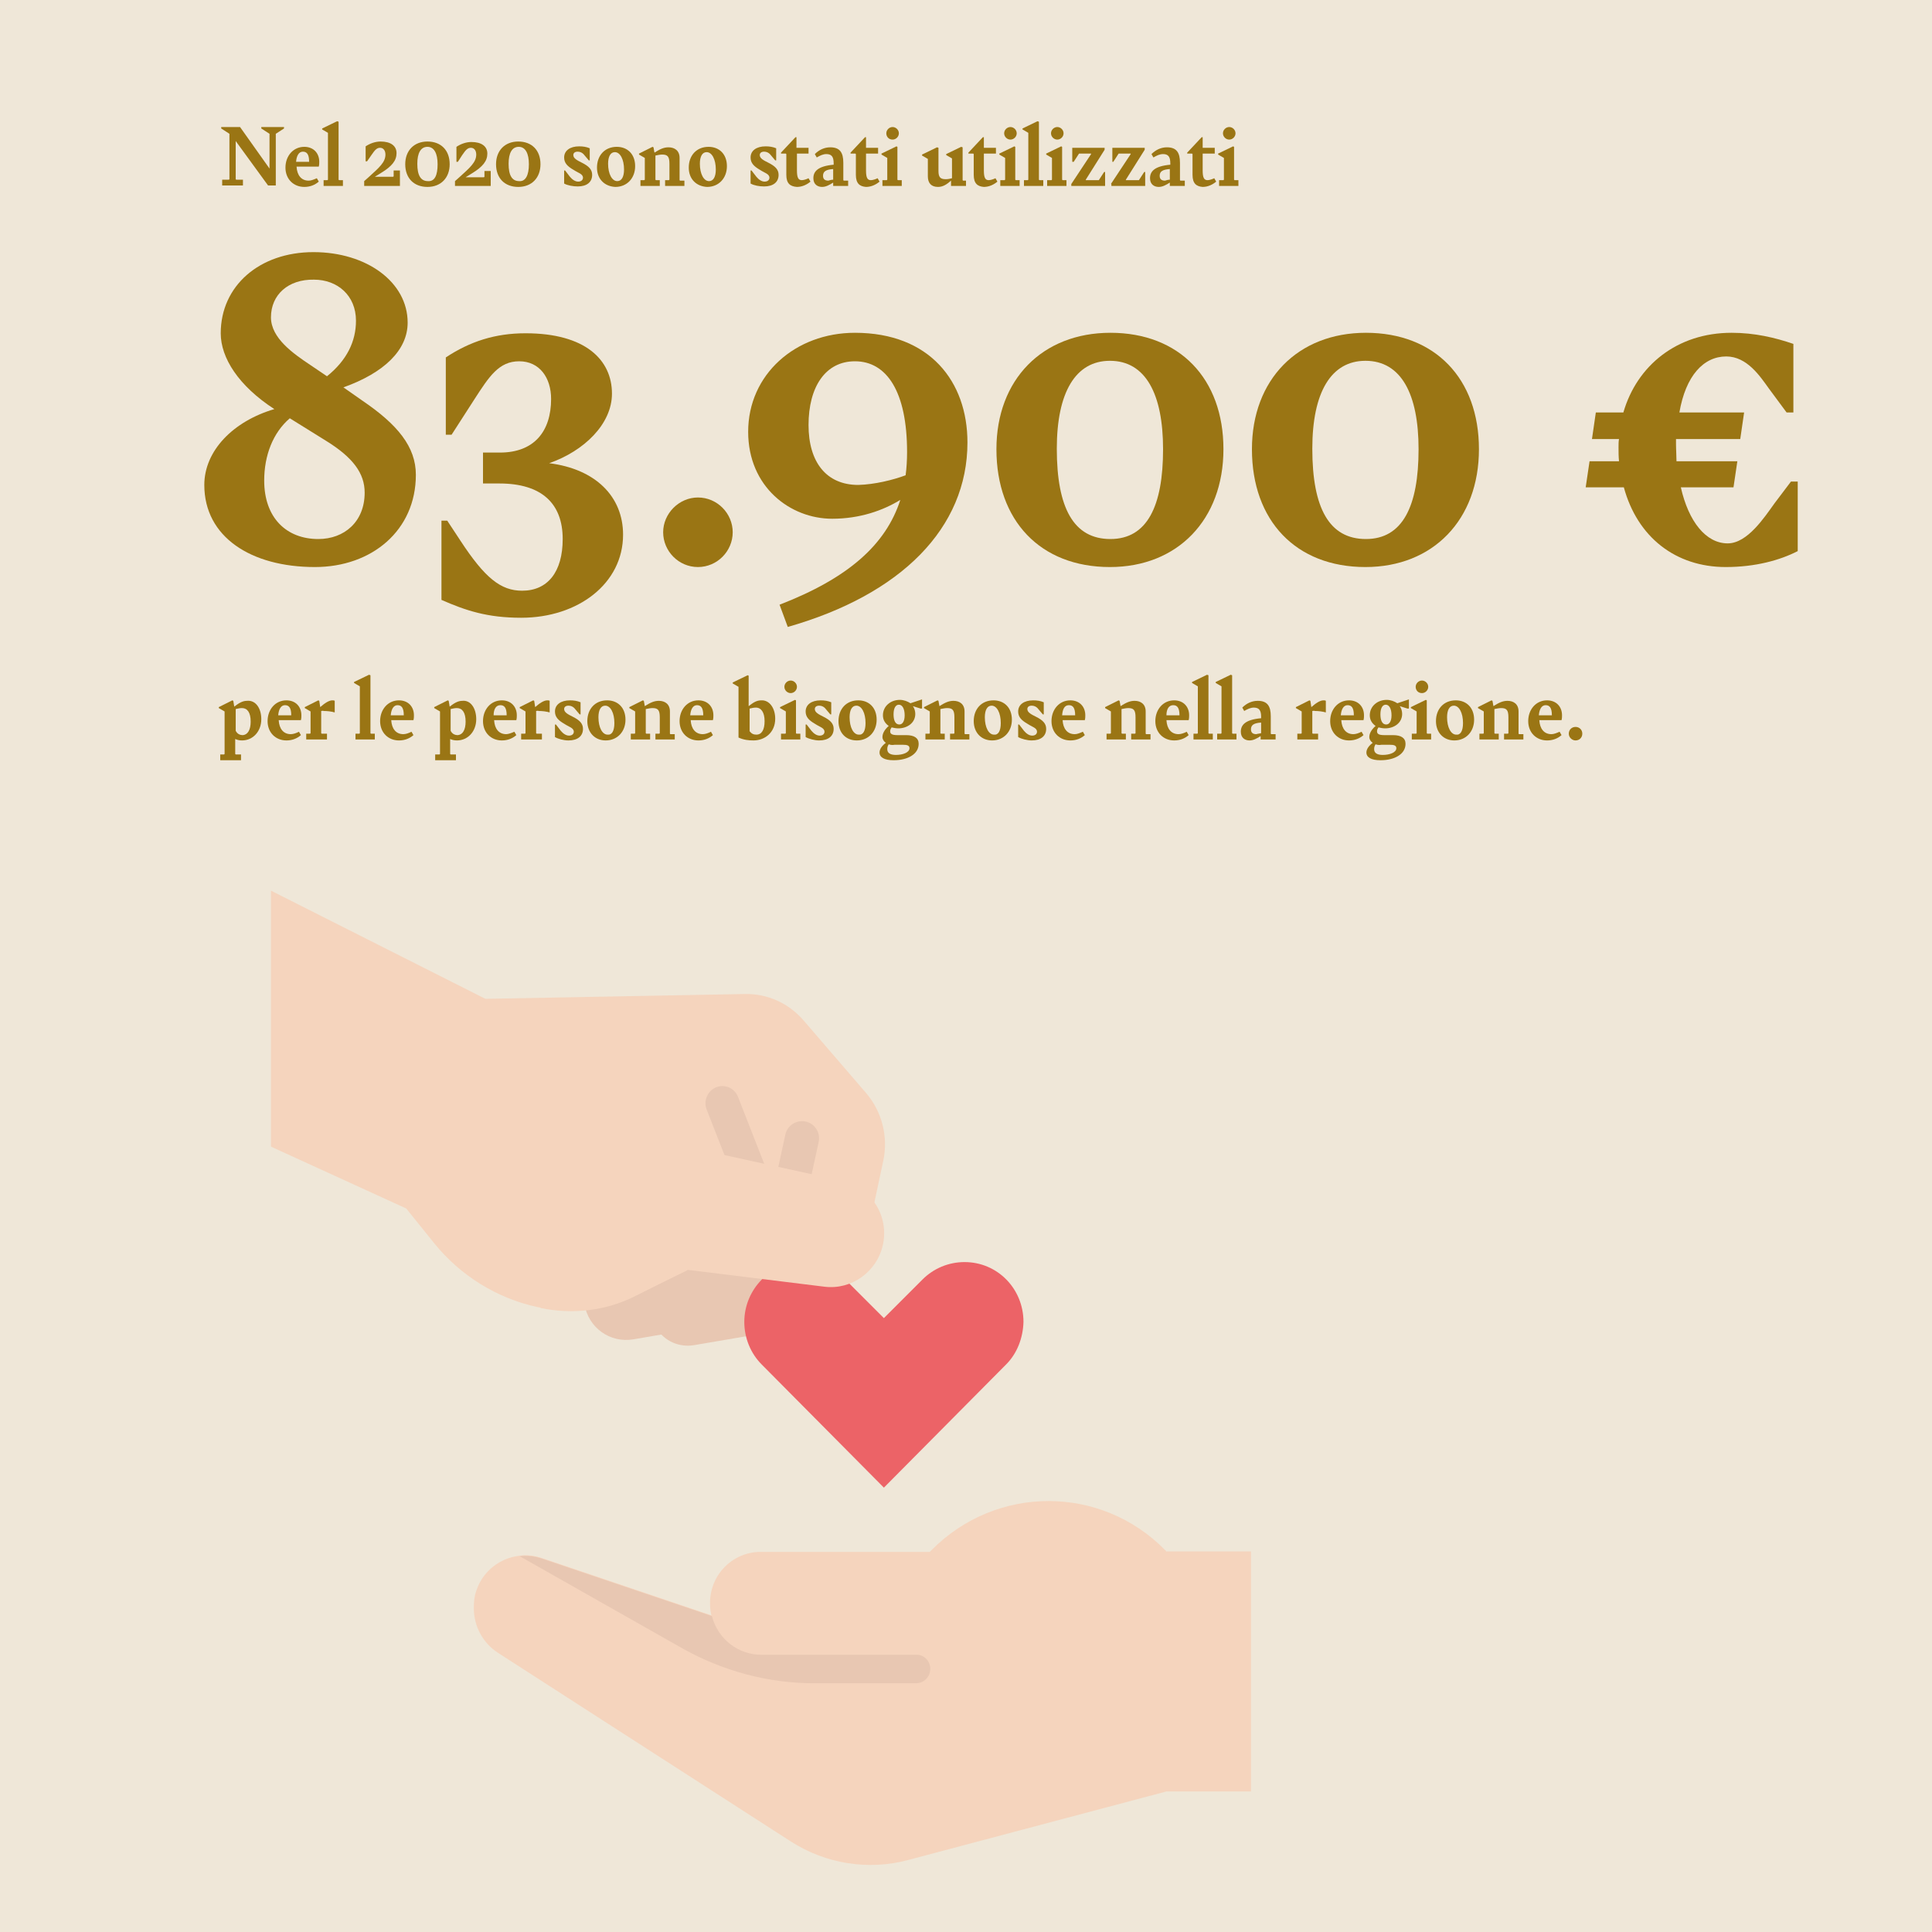 <?xml version="1.0" encoding="utf-8"?>
<!-- Generator: Adobe Illustrator 25.2.3, SVG Export Plug-In . SVG Version: 6.00 Build 0)  -->
<svg version="1.1" id="Ebene_1" xmlns="http://www.w3.org/2000/svg" xmlns:xlink="http://www.w3.org/1999/xlink" x="0px" y="0px"
	 viewBox="0 0 400 400" style="enable-background:new 0 0 400 400;" xml:space="preserve">
<style type="text/css">
	.st0{fill:#EFE7D8;}
	.st1{enable-background:new    ;}
	.st2{fill:#9A7514;}
	.st3{fill:#F5D4BD;}
	.st4{fill:#E8C7B2;}
	.st5{fill:#EC6367;}
</style>
<rect y="0" class="st0" width="400" height="400"/>
<g class="st1">
	<path class="st2" d="M86.1,98.3c0,11.5-9.1,19.1-20.9,19.1c-13.2,0-22.9-6.2-22.9-17c0-7.1,6-13.2,14.5-15.7
		c-7.4-4.8-11.1-10.6-11.1-15.7c0-9.8,8-16.8,19.2-16.8c11,0,19.5,6.2,19.5,14.6c0,5.7-4.9,10.4-13.3,13.4l4,2.8
		C82.3,87.9,86.1,92.5,86.1,98.3z M75.5,102c0-4-2.4-7.3-8.1-10.8L60,86.6c-3.5,3-5.3,7.7-5.3,12.9c0,7.7,4.6,12.1,11.2,12.1
		C71.3,111.6,75.5,108,75.5,102z M56.1,65.7c0,4.3,4.6,7.5,8.2,9.9l3.4,2.3c4.1-3.3,6-7.2,6-11.5c0-5.2-3.8-8.5-8.7-8.5
		C59.7,57.8,56.1,61,56.1,65.7z"/>
</g>
<g class="st1">
	<path class="st2" d="M129,110.7c0,10.1-9.3,17.2-21.1,17.2c-7,0-11.5-1.5-16.5-3.7v-16.4h1.2l2.7,4.1c5.1,7.8,8.4,10.4,12.8,10.4
		c5.3,0,8.4-3.9,8.4-10.7c0-7.4-4.4-11.5-13.1-11.5h-3.4v-6.4h3.5c7.1,0,10.6-4.4,10.6-11.1c0-4.4-2.4-7.8-6.6-7.8
		c-4.2,0-6.2,3.1-9.3,7.9l-4.7,7.3h-1.2v-16c5-3.3,10.2-5,16.5-5c12.4,0,17.9,5.5,17.9,12.5c0,6.3-5.8,11.9-13,14.4
		C123.3,97.1,129,102.8,129,110.7z"/>
</g>
<g class="st1">
	<path class="st2" d="M137.3,110.2c0-3.9,3.3-7.2,7.2-7.2c4,0,7.2,3.3,7.2,7.2s-3.2,7.2-7.2,7.2
		C140.5,117.4,137.3,114.1,137.3,110.2z"/>
</g>
<g class="st1">
	<path class="st2" d="M200.3,91.6c0,17.7-13.7,31.5-37.2,38.2l-1.7-4.6c14.2-5.5,22-12.4,25-21.7c-3.6,2.2-8.4,3.9-14.1,3.9
		c-8.7,0-17.4-6.6-17.4-18c0-11.9,9.8-20.5,22.1-20.5C192.5,68.9,200.3,79,200.3,91.6z M187.5,98.4c0.2-1.5,0.3-3.2,0.3-4.8
		c0-12.5-4.2-18.8-10.8-18.8c-6.1,0-9.6,5.3-9.6,13.2c0,7.7,3.7,12.4,10.3,12.4C181.1,100.3,184.8,99.4,187.5,98.4z"/>
</g>
<g class="st1">
	<path class="st2" d="M206.3,93c0-14.4,9.5-24.1,23.6-24.1c14.3,0,23.4,9.5,23.4,24.1c0,14.6-9.5,24.4-23.5,24.4
		C215.4,117.4,206.3,107.8,206.3,93z M240.8,93c0-11.4-3.6-18.3-11-18.3c-7.1,0-11,6.5-11,18.2c0,12.3,3.5,18.7,11.1,18.7
		C237.5,111.6,240.8,104.8,240.8,93z"/>
</g>
<g class="st1">
	<path class="st2" d="M259.2,93c0-14.4,9.5-24.1,23.6-24.1c14.3,0,23.4,9.5,23.4,24.1c0,14.6-9.5,24.4-23.5,24.4
		C268.3,117.4,259.2,107.8,259.2,93z M293.7,93c0-11.4-3.6-18.3-11-18.3c-7.1,0-11,6.5-11,18.2c0,12.3,3.5,18.7,11.1,18.7
		C290.4,111.6,293.7,104.8,293.7,93z"/>
</g>
<g class="st1">
	<path class="st2" d="M372.2,99.7v14.4c-3.7,1.9-8.8,3.3-14.9,3.3c-10.4,0-18.3-6.2-21.1-16.5h-7.9l0.8-5.4h6.1
		c-0.1-1-0.1-1.9-0.1-2.9c0-0.6,0-1.2,0.1-1.7h-5.6l0.8-5.5h5.7c2.8-9.7,11.1-16.5,22.4-16.5c4.8,0,9,1,12.8,2.3v14.2h-1.4l-3.7-5
		c-1.8-2.5-4.5-6.6-8.8-6.6c-4.7,0-8.4,4-9.7,11.6h13.4l-0.8,5.5H347v1c0,1.2,0.1,2.5,0.1,3.6h12.6l-0.8,5.4H348
		c1.6,7.1,5.2,11.6,9.7,11.6c4.1,0,7.6-5.4,9.7-8.3l3.4-4.5H372.2z"/>
</g>
<g class="st1">
	<path class="st2" d="M58.8,26.3v0.3l-1.7,1.1v10.7h-1.6l-6.7-9.2v7.9l0.1,0.1h1.4v1.2H46v-1.2h1.4l0.1-0.1v-9.4l-1.7-1.1v-0.3h3.9
		l6.1,8.6v-7.2l-1.7-1.1v-0.3H58.8z"/>
	<path class="st2" d="M65.6,36.9l0.4,0.7c-0.8,0.7-1.8,1.1-3,1.1c-2.2,0-3.9-1.6-3.9-4c0-2.4,1.6-4.3,3.9-4.3c1.9,0,3.1,1.3,3.1,3.1
		c0,0.3,0,0.6-0.1,1h-4.6c0.1,1.8,1,2.9,2.5,2.9C64.4,37.4,64.9,37.2,65.6,36.9z M61.3,33.5h2.7c0-1.6-0.5-2.1-1.3-2.1
		C61.9,31.4,61.4,32.2,61.3,33.5z"/>
	<path class="st2" d="M67,37.3h0.8l0.1-0.1v-9.7l-1.2-0.7v-0.2l3.1-1.5l0.3,0.1v12l0.1,0.1H71v1.2h-4V37.3z"/>
	<path class="st2" d="M82.8,35.4v3.1h-7.4v-1l0.9-0.8c2.2-2,3.5-3.1,3.5-4.7c0-0.8-0.4-1.4-1.1-1.4c-0.6,0-1,0.3-1.8,1.5L76,33.4
		h-0.3v-3.1c0.9-0.6,2-1,3.1-1c2.1,0,3.3,0.9,3.3,2.4s-0.9,2.7-3.2,4.1l-1.3,0.8h3.8l0.1-0.1v-1.2H82.8z"/>
	<path class="st2" d="M83.9,34c0-2.8,1.8-4.7,4.6-4.7c2.8,0,4.6,1.8,4.6,4.7c0,2.8-1.8,4.7-4.6,4.7C85.7,38.7,83.9,36.9,83.9,34z
		 M90.6,34c0-2.2-0.7-3.6-2.1-3.6c-1.4,0-2.1,1.3-2.1,3.5c0,2.4,0.7,3.6,2.2,3.6C90,37.6,90.6,36.3,90.6,34z"/>
	<path class="st2" d="M101.6,35.4v3.1h-7.4v-1l0.9-0.8c2.2-2,3.5-3.1,3.5-4.7c0-0.8-0.4-1.4-1.1-1.4c-0.6,0-1,0.3-1.8,1.5l-0.9,1.4
		h-0.3v-3.1c0.9-0.6,2-1,3.1-1c2.1,0,3.3,0.9,3.3,2.4s-0.9,2.7-3.2,4.1l-1.3,0.8h3.8l0.1-0.1v-1.2H101.6z"/>
	<path class="st2" d="M102.7,34c0-2.8,1.8-4.7,4.6-4.7c2.8,0,4.6,1.8,4.6,4.7c0,2.8-1.8,4.7-4.6,4.7C104.5,38.7,102.7,36.9,102.7,34
		z M109.5,34c0-2.2-0.7-3.6-2.1-3.6c-1.4,0-2.1,1.3-2.1,3.5c0,2.4,0.7,3.6,2.2,3.6C108.8,37.6,109.5,36.3,109.5,34z"/>
	<path class="st2" d="M116.8,38v-2.7h0.2l1,1.3c0.5,0.6,1.1,1,1.7,1c0.7,0,1-0.4,1-0.8c0-0.8-1-1-1.9-1.6c-1.4-0.8-2-1.5-2-2.6
		c0-1.4,1.2-2.3,3.1-2.3c0.8,0,1.5,0.1,2.2,0.4v2.5h-0.2l-1.1-1.3c-0.3-0.3-0.7-0.5-1.2-0.5c-0.6,0-0.9,0.3-0.9,0.7
		c0,0.7,0.8,1.1,1.8,1.6c1.4,0.7,2.1,1.4,2.1,2.5c0,1.5-1.1,2.4-3,2.4C118.7,38.6,117.5,38.4,116.8,38z"/>
	<path class="st2" d="M123.6,34.7c0-2.5,1.6-4.3,4.1-4.3c2.2,0,3.8,1.5,3.8,4s-1.7,4.3-4.1,4.3C125.2,38.6,123.6,37.1,123.6,34.7z
		 M129.2,35.1c0-2.1-0.8-3.6-1.9-3.6c-0.9,0-1.4,0.9-1.4,2.4c0,2.1,0.8,3.6,1.9,3.6C128.7,37.5,129.2,36.6,129.2,35.1z"/>
	<path class="st2" d="M141.7,37.3v1.2h-4v-1.2h0.8l0.1-0.1v-3.3c0-1.5-0.4-1.9-1.5-1.9c-0.4,0-0.9,0.1-1.4,0.2v5l0.1,0.1h0.8v1.2h-4
		v-1.2h0.8l0.1-0.1v-4.5l-1.2-0.7v-0.2l2.8-1.4l0.2,0.1l0.2,1.1c1.1-0.7,1.9-1.1,2.9-1.1c1.3,0,2.3,0.7,2.3,2.2v4.6l0.1,0.1H141.7z"
		/>
	<path class="st2" d="M142.6,34.7c0-2.5,1.6-4.3,4.1-4.3c2.2,0,3.8,1.5,3.8,4s-1.7,4.3-4.1,4.3C144.2,38.6,142.6,37.1,142.6,34.7z
		 M148.2,35.1c0-2.1-0.8-3.6-1.9-3.6c-0.9,0-1.4,0.9-1.4,2.4c0,2.1,0.8,3.6,1.9,3.6C147.7,37.5,148.2,36.6,148.2,35.1z"/>
	<path class="st2" d="M155.4,38v-2.7h0.2l1,1.3c0.5,0.6,1.1,1,1.7,1c0.7,0,1-0.4,1-0.8c0-0.8-1-1-1.9-1.6c-1.4-0.8-2-1.5-2-2.6
		c0-1.4,1.2-2.3,3.1-2.3c0.8,0,1.5,0.1,2.2,0.4v2.5h-0.2l-1.1-1.3c-0.3-0.3-0.7-0.5-1.2-0.5c-0.6,0-0.9,0.3-0.9,0.7
		c0,0.7,0.8,1.1,1.8,1.6c1.4,0.7,2.1,1.4,2.1,2.5c0,1.5-1.1,2.4-3,2.4C157.2,38.6,156.1,38.4,155.4,38z"/>
	<path class="st2" d="M162.8,36.2v-4.3l-0.1-0.1h-1v-0.2l3-3.2h0.2v2.2h2.5v1.2H165v3.5c0,1.5,0.3,2,1,2c0.4,0,1-0.2,1.4-0.4
		l0.4,0.7c-0.7,0.6-1.7,1.1-2.8,1.1C163.6,38.6,162.8,38,162.8,36.2z"/>
	<path class="st2" d="M175.6,37.3v1.2h-3.1v-0.7c-0.8,0.5-1.5,0.9-2.3,0.9c-0.9,0-1.8-0.5-1.8-1.8c0-1.4,0.9-2.5,4.2-2.8v-0.3
		c0-1.3-0.4-1.9-1.5-1.9c-0.7,0-1.3,0.3-2,0.7l-0.4-0.7c0.9-0.9,2-1.4,3.2-1.4c2,0,2.7,1.1,2.7,3.2v3.6l0.1,0.1H175.6z M172.5,37.2
		v-2.2c-1.5,0.1-2.1,0.5-2.1,1.4c0,0.7,0.4,1,1.1,1C171.8,37.3,172.2,37.2,172.5,37.2z"/>
	<path class="st2" d="M177.2,36.2v-4.3l-0.1-0.1h-1v-0.2l3-3.2h0.2v2.2h2.5v1.2h-2.5v3.5c0,1.5,0.3,2,1,2c0.4,0,1-0.2,1.4-0.4
		l0.4,0.7c-0.7,0.6-1.7,1.1-2.8,1.1C178,38.6,177.2,38,177.2,36.2z"/>
	<path class="st2" d="M182.8,37.3h0.8l0.1-0.1v-4.5l-1.2-0.7v-0.2l3.1-1.5l0.2,0.1v6.8l0.1,0.1h0.8v1.2h-4V37.3z M183.5,27.6
		c0-0.7,0.6-1.3,1.3-1.3c0.7,0,1.3,0.6,1.3,1.3c0,0.7-0.6,1.3-1.3,1.3C184,28.9,183.5,28.3,183.5,27.6z"/>
	<path class="st2" d="M200,37.3v1.2h-3.1v-1.1c-0.9,0.8-1.7,1.3-2.7,1.3c-1.4,0-2.1-0.8-2.1-2.2v-3.6l-1.2-0.7v-0.2l3.1-1.5l0.3,0.1
		v4.8c0,1.3,0.4,1.7,1.5,1.7c0.5,0,0.9-0.1,1.3-0.2v-4.1l-1.2-0.7v-0.2l3.1-1.5l0.3,0.1v6.8l0.1,0.1H200z"/>
	<path class="st2" d="M201.6,36.2v-4.3l-0.1-0.1h-1v-0.2l3-3.2h0.2v2.2h2.5v1.2h-2.5v3.5c0,1.5,0.3,2,1,2c0.4,0,1-0.2,1.4-0.4
		l0.4,0.7c-0.7,0.6-1.7,1.1-2.8,1.1C202.4,38.6,201.6,38,201.6,36.2z"/>
	<path class="st2" d="M207.2,37.3h0.8l0.1-0.1v-4.5l-1.2-0.7v-0.2l3.1-1.5l0.2,0.1v6.8l0.1,0.1h0.8v1.2h-4V37.3z M207.9,27.6
		c0-0.7,0.6-1.3,1.3-1.3c0.7,0,1.3,0.6,1.3,1.3c0,0.7-0.6,1.3-1.3,1.3C208.5,28.9,207.9,28.3,207.9,27.6z"/>
	<path class="st2" d="M212,37.3h0.8l0.1-0.1v-9.7l-1.2-0.7v-0.2l3.1-1.5l0.3,0.1v12l0.1,0.1h0.8v1.2h-4V37.3z"/>
	<path class="st2" d="M216.9,37.3h0.8l0.1-0.1v-4.5l-1.2-0.7v-0.2l3.1-1.5l0.2,0.1v6.8l0.1,0.1h0.8v1.2h-4V37.3z M217.6,27.6
		c0-0.7,0.6-1.3,1.3-1.3c0.7,0,1.3,0.6,1.3,1.3c0,0.7-0.6,1.3-1.3,1.3C218.2,28.9,217.6,28.3,217.6,27.6z"/>
	<path class="st2" d="M221.8,38.1l4.1-6.2v-0.1h-2.5l-1.1,1.7H222v-2.9h6.7V31l-3.9,6.2v0.1h2.7l1.1-1.7h0.2v2.9h-7V38.1z"/>
	<path class="st2" d="M230,38.1l4.1-6.2v-0.1h-2.5l-1.1,1.7h-0.2v-2.9h6.7V31l-3.9,6.2v0.1h2.7l1.1-1.7h0.2v2.9h-7V38.1z"/>
	<path class="st2" d="M245.3,37.3v1.2h-3.1v-0.7c-0.8,0.5-1.5,0.9-2.3,0.9c-0.9,0-1.8-0.5-1.8-1.8c0-1.4,0.9-2.5,4.2-2.8v-0.3
		c0-1.3-0.4-1.9-1.5-1.9c-0.7,0-1.3,0.3-2,0.7l-0.4-0.7c0.9-0.9,2-1.4,3.2-1.4c2,0,2.7,1.1,2.7,3.2v3.6l0.1,0.1H245.3z M242.2,37.2
		v-2.2c-1.5,0.1-2.1,0.5-2.1,1.4c0,0.7,0.4,1,1.1,1C241.5,37.3,241.9,37.2,242.2,37.2z"/>
	<path class="st2" d="M246.9,36.2v-4.3l-0.1-0.1h-1v-0.2l3-3.2h0.2v2.2h2.5v1.2h-2.5v3.5c0,1.5,0.3,2,1,2c0.4,0,1-0.2,1.4-0.4
		l0.4,0.7c-0.7,0.6-1.7,1.1-2.8,1.1C247.7,38.6,246.9,38,246.9,36.2z"/>
	<path class="st2" d="M252.5,37.3h0.8l0.1-0.1v-4.5l-1.2-0.7v-0.2l3.1-1.5l0.2,0.1v6.8l0.1,0.1h0.8v1.2h-4V37.3z M253.2,27.6
		c0-0.7,0.6-1.3,1.3-1.3c0.7,0,1.3,0.6,1.3,1.3c0,0.7-0.6,1.3-1.3,1.3C253.8,28.9,253.2,28.3,253.2,27.6z"/>
</g>
<g class="st1">
	<path class="st2" d="M54.1,148.9c0,2.5-1.7,4.4-4,4.4c-0.5,0-1-0.1-1.4-0.3v3.1l0.1,0.1h1.1v1.2h-4.3v-1.2h0.8l0.1-0.1v-8.8
		l-1.2-0.7v-0.2l2.8-1.4l0.2,0.1l0.2,1.2c0.9-0.7,1.7-1.2,2.6-1.2C52.9,144.9,54.1,146.6,54.1,148.9z M51.9,149.4
		c0-1.9-0.7-2.8-1.8-2.8c-0.5,0-0.8,0.1-1.3,0.2v4.5c0.3,0.6,0.8,0.9,1.5,0.9C51.3,152.1,51.9,151.1,51.9,149.4z"/>
	<path class="st2" d="M61.9,151.5l0.4,0.7c-0.8,0.7-1.8,1.1-3,1.1c-2.2,0-3.9-1.6-3.9-4c0-2.4,1.6-4.3,3.9-4.3
		c1.9,0,3.1,1.3,3.1,3.1c0,0.3,0,0.6-0.1,1h-4.6c0.1,1.8,1,2.9,2.5,2.9C60.7,152,61.3,151.8,61.9,151.5z M57.6,148.1h2.7
		c0-1.6-0.5-2.1-1.3-2.1C58.2,146,57.7,146.8,57.6,148.1z"/>
	<path class="st2" d="M66.5,147.2v4.6l0.1,0.1h1.1v1.2h-4.3v-1.2h0.8l0.1-0.1v-4.5l-1.2-0.7v-0.2l2.8-1.4l0.2,0.1l0.2,1.3
		c0.9-0.8,1.8-1.4,2.5-1.4c0.2,0,0.4,0,0.5,0.1v2.4c-0.7-0.2-1.5-0.3-2.3-0.3C66.9,147.1,66.7,147.2,66.5,147.2z"/>
	<path class="st2" d="M73.6,151.9h0.8l0.1-0.1v-9.7l-1.2-0.7v-0.2l3.1-1.5l0.3,0.1v12l0.1,0.1h0.8v1.2h-4V151.9z"/>
	<path class="st2" d="M85.2,151.5l0.4,0.7c-0.8,0.7-1.8,1.1-3,1.1c-2.2,0-3.9-1.6-3.9-4c0-2.4,1.6-4.3,3.9-4.3
		c1.9,0,3.1,1.3,3.1,3.1c0,0.3,0,0.6-0.1,1h-4.6c0.1,1.8,1,2.9,2.5,2.9C84,152,84.6,151.8,85.2,151.5z M80.9,148.1h2.7
		c0-1.6-0.5-2.1-1.3-2.1C81.5,146,81,146.8,80.9,148.1z"/>
	<path class="st2" d="M98.6,148.9c0,2.5-1.7,4.4-4,4.4c-0.5,0-1-0.1-1.4-0.3v3.1l0.1,0.1h1.1v1.2h-4.3v-1.2H91l0.1-0.1v-8.8
		l-1.2-0.7v-0.2l2.8-1.4l0.2,0.1l0.2,1.2c0.9-0.7,1.7-1.2,2.6-1.2C97.4,144.9,98.6,146.6,98.6,148.9z M96.4,149.4
		c0-1.9-0.7-2.8-1.8-2.8c-0.5,0-0.8,0.1-1.3,0.2v4.5c0.3,0.6,0.8,0.9,1.5,0.9C95.8,152.1,96.4,151.1,96.4,149.4z"/>
	<path class="st2" d="M106.5,151.5l0.4,0.7c-0.8,0.7-1.8,1.1-3,1.1c-2.2,0-3.9-1.6-3.9-4c0-2.4,1.6-4.3,3.9-4.3
		c1.9,0,3.1,1.3,3.1,3.1c0,0.3,0,0.6-0.1,1h-4.6c0.1,1.8,1,2.9,2.5,2.9C105.2,152,105.8,151.8,106.5,151.5z M102.2,148.1h2.7
		c0-1.6-0.5-2.1-1.3-2.1C102.7,146,102.2,146.8,102.2,148.1z"/>
	<path class="st2" d="M111,147.2v4.6l0.1,0.1h1.1v1.2h-4.3v-1.2h0.8l0.1-0.1v-4.5l-1.2-0.7v-0.2l2.8-1.4l0.2,0.1l0.2,1.3
		c0.9-0.8,1.8-1.4,2.5-1.4c0.2,0,0.4,0,0.5,0.1v2.4c-0.7-0.2-1.5-0.3-2.3-0.3C111.4,147.1,111.2,147.2,111,147.2z"/>
	<path class="st2" d="M114.9,152.6V150h0.2l1,1.3c0.5,0.6,1.1,1,1.7,1c0.7,0,1-0.4,1-0.8c0-0.8-1-1-1.9-1.6c-1.4-0.8-2-1.5-2-2.6
		c0-1.4,1.2-2.3,3.1-2.3c0.8,0,1.5,0.1,2.2,0.4v2.5h-0.2l-1.1-1.3c-0.3-0.3-0.7-0.5-1.2-0.5c-0.6,0-0.9,0.3-0.9,0.7
		c0,0.7,0.8,1.1,1.8,1.6c1.4,0.7,2.1,1.4,2.1,2.5c0,1.5-1.1,2.4-3,2.4C116.7,153.3,115.6,153,114.9,152.6z"/>
	<path class="st2" d="M121.6,149.3c0-2.5,1.6-4.3,4.1-4.3c2.2,0,3.8,1.5,3.8,4s-1.7,4.3-4.1,4.3
		C123.2,153.3,121.6,151.7,121.6,149.3z M127.2,149.7c0-2.1-0.8-3.6-1.9-3.6c-0.9,0-1.4,0.9-1.4,2.4c0,2.1,0.8,3.6,1.9,3.6
		C126.7,152.2,127.2,151.3,127.2,149.7z"/>
	<path class="st2" d="M139.7,151.9v1.2h-4v-1.2h0.8l0.1-0.1v-3.3c0-1.5-0.4-1.9-1.5-1.9c-0.4,0-0.9,0.1-1.4,0.2v5l0.1,0.1h0.8v1.2
		h-4v-1.2h0.8l0.1-0.1v-4.5l-1.2-0.7v-0.2l2.8-1.4l0.2,0.1l0.2,1.1c1.1-0.7,1.9-1.1,2.9-1.1c1.3,0,2.3,0.7,2.3,2.2v4.6l0.1,0.1
		H139.7z"/>
	<path class="st2" d="M147.2,151.5l0.4,0.7c-0.8,0.7-1.8,1.1-3,1.1c-2.2,0-3.9-1.6-3.9-4c0-2.4,1.6-4.3,3.9-4.3
		c1.9,0,3.1,1.3,3.1,3.1c0,0.3,0,0.6-0.1,1h-4.6c0.1,1.8,1,2.9,2.5,2.9C146,152,146.6,151.8,147.2,151.5z M142.9,148.1h2.7
		c0-1.6-0.5-2.1-1.3-2.1C143.5,146,143,146.8,142.9,148.1z"/>
	<path class="st2" d="M160.5,148.8c0,2.9-2.2,4.5-4.5,4.5c-1,0-2-0.1-3.1-0.6v-10.5l-1.2-0.7v-0.2l3.1-1.5l0.2,0.1v6.3
		c0.9-0.7,1.6-1.2,2.6-1.2C159.3,144.9,160.5,146.6,160.5,148.8z M158.3,149.3c0-1.8-0.7-2.8-1.8-2.8c-0.5,0-0.8,0.1-1.3,0.2v4.7
		c0.4,0.5,0.8,0.7,1.4,0.7C157.7,152.1,158.3,151.1,158.3,149.3z"/>
	<path class="st2" d="M161.8,151.9h0.8l0.1-0.1v-4.5l-1.2-0.7v-0.2l3.1-1.5l0.2,0.1v6.8l0.1,0.1h0.8v1.2h-4V151.9z M162.4,142.2
		c0-0.7,0.6-1.3,1.3-1.3c0.7,0,1.3,0.6,1.3,1.3c0,0.7-0.6,1.3-1.3,1.3C163,143.5,162.4,142.9,162.4,142.2z"/>
	<path class="st2" d="M166.8,152.6V150h0.2l1,1.3c0.5,0.6,1.1,1,1.7,1c0.7,0,1-0.4,1-0.8c0-0.8-1-1-1.9-1.6c-1.4-0.8-2-1.5-2-2.6
		c0-1.4,1.2-2.3,3.1-2.3c0.8,0,1.5,0.1,2.2,0.4v2.5h-0.2l-1.1-1.3c-0.3-0.3-0.7-0.5-1.2-0.5c-0.6,0-0.9,0.3-0.9,0.7
		c0,0.7,0.8,1.1,1.8,1.6c1.4,0.7,2.1,1.4,2.1,2.5c0,1.5-1.1,2.4-3,2.4C168.7,153.3,167.5,153,166.8,152.6z"/>
	<path class="st2" d="M173.6,149.3c0-2.5,1.6-4.3,4.1-4.3c2.2,0,3.8,1.5,3.8,4s-1.7,4.3-4.1,4.3
		C175.1,153.3,173.6,151.7,173.6,149.3z M179.2,149.7c0-2.1-0.8-3.6-1.9-3.6c-0.9,0-1.4,0.9-1.4,2.4c0,2.1,0.8,3.6,1.9,3.6
		C178.7,152.2,179.2,151.3,179.2,149.7z"/>
	<path class="st2" d="M190.9,144.8v1.9l-0.3,0l-1.6-0.5c0.3,0.4,0.5,1,0.5,1.6c0,1.9-1.7,3-3.5,3c-0.5,0-1-0.1-1.4-0.2
		c-0.2,0.3-0.3,0.5-0.3,0.8c0,0.5,0.3,0.8,1.5,0.8h1.8c1.7,0,2.6,0.6,2.6,1.8c0,2.1-2.2,3.4-5.2,3.4c-1.9,0-2.9-0.6-2.9-1.6
		c0-0.7,0.5-1.4,1.3-2c-0.4-0.3-0.7-0.7-0.7-1.2c0-0.8,0.5-1.6,1.3-2.3c-0.7-0.5-1.2-1.2-1.2-2.2c0-1.9,1.6-3.2,3.5-3.2
		c0.8,0,1.6,0.3,2.2,0.7L190.9,144.8L190.9,144.8z M184,154.1c-0.2,0.3-0.3,0.6-0.3,1c0,0.8,0.6,1.2,1.8,1.2c1.4,0,2.8-0.5,2.8-1.4
		c0-0.6-0.6-0.7-1.3-0.7h-1.8C184.7,154.3,184.3,154.2,184,154.1z M187.3,148.1c0-1.4-0.5-2.2-1.2-2.2c-0.6,0-1.1,0.6-1.1,2
		c0,1.3,0.4,2.1,1.2,2.1C186.8,150,187.3,149.4,187.3,148.1z"/>
	<path class="st2" d="M200.7,151.9v1.2h-4v-1.2h0.8l0.1-0.1v-3.3c0-1.5-0.4-1.9-1.5-1.9c-0.4,0-0.9,0.1-1.4,0.2v5l0.1,0.1h0.8v1.2
		h-4v-1.2h0.8l0.1-0.1v-4.5l-1.2-0.7v-0.2l2.8-1.4l0.2,0.1l0.2,1.1c1.1-0.7,1.9-1.1,2.9-1.1c1.3,0,2.3,0.7,2.3,2.2v4.6l0.1,0.1
		H200.7z"/>
	<path class="st2" d="M201.6,149.3c0-2.5,1.6-4.3,4.1-4.3c2.2,0,3.8,1.5,3.8,4s-1.7,4.3-4.1,4.3
		C203.2,153.3,201.6,151.7,201.6,149.3z M207.2,149.7c0-2.1-0.8-3.6-1.9-3.6c-0.9,0-1.4,0.9-1.4,2.4c0,2.1,0.8,3.6,1.9,3.6
		C206.7,152.2,207.2,151.3,207.2,149.7z"/>
	<path class="st2" d="M210.8,152.6V150h0.2l1,1.3c0.5,0.6,1.1,1,1.7,1c0.7,0,1-0.4,1-0.8c0-0.8-1-1-1.9-1.6c-1.4-0.8-2-1.5-2-2.6
		c0-1.4,1.2-2.3,3.1-2.3c0.8,0,1.5,0.1,2.2,0.4v2.5h-0.2l-1.1-1.3c-0.3-0.3-0.7-0.5-1.2-0.5c-0.6,0-0.9,0.3-0.9,0.7
		c0,0.7,0.8,1.1,1.8,1.6c1.4,0.7,2.1,1.4,2.1,2.5c0,1.5-1.1,2.4-3,2.4C212.7,153.3,211.5,153,210.8,152.6z"/>
	<path class="st2" d="M224.2,151.5l0.4,0.7c-0.8,0.7-1.8,1.1-3,1.1c-2.2,0-3.9-1.6-3.9-4c0-2.4,1.6-4.3,3.9-4.3
		c1.9,0,3.1,1.3,3.1,3.1c0,0.3,0,0.6-0.1,1h-4.6c0.1,1.8,1,2.9,2.5,2.9C223,152,223.5,151.8,224.2,151.5z M219.9,148.1h2.7
		c0-1.6-0.5-2.1-1.3-2.1C220.4,146,220,146.8,219.9,148.1z"/>
	<path class="st2" d="M238.2,151.9v1.2h-4v-1.2h0.8l0.1-0.1v-3.3c0-1.5-0.4-1.9-1.5-1.9c-0.4,0-0.9,0.1-1.4,0.2v5l0.1,0.1h0.8v1.2
		h-4v-1.2h0.8l0.1-0.1v-4.5l-1.2-0.7v-0.2l2.8-1.4l0.2,0.1l0.2,1.1c1.1-0.7,1.9-1.1,2.9-1.1c1.3,0,2.3,0.7,2.3,2.2v4.6l0.1,0.1
		H238.2z"/>
	<path class="st2" d="M245.7,151.5l0.4,0.7c-0.8,0.7-1.8,1.1-3,1.1c-2.2,0-3.9-1.6-3.9-4c0-2.4,1.6-4.3,3.9-4.3
		c1.9,0,3.1,1.3,3.1,3.1c0,0.3,0,0.6-0.1,1h-4.6c0.1,1.8,1,2.9,2.5,2.9C244.5,152,245.1,151.8,245.7,151.5z M241.5,148.1h2.7
		c0-1.6-0.5-2.1-1.3-2.1C242,146,241.5,146.8,241.5,148.1z"/>
	<path class="st2" d="M247.1,151.9h0.8l0.1-0.1v-9.7l-1.2-0.7v-0.2l3.1-1.5l0.3,0.1v12l0.1,0.1h0.8v1.2h-4V151.9z"/>
	<path class="st2" d="M252,151.9h0.8l0.1-0.1v-9.7l-1.2-0.7v-0.2l3.1-1.5l0.3,0.1v12l0.1,0.1h0.8v1.2h-4V151.9z"/>
	<path class="st2" d="M264.1,151.9v1.2h-3.1v-0.7c-0.8,0.5-1.5,0.9-2.3,0.9c-0.9,0-1.8-0.5-1.8-1.8c0-1.4,0.9-2.5,4.2-2.8v-0.3
		c0-1.3-0.4-1.9-1.5-1.9c-0.7,0-1.3,0.3-2,0.7l-0.4-0.7c0.9-0.9,2-1.4,3.2-1.4c2,0,2.7,1.1,2.7,3.2v3.6l0.1,0.1H264.1z M261.1,151.8
		v-2.2c-1.5,0.1-2.1,0.5-2.1,1.4c0,0.7,0.4,1,1.1,1C260.4,151.9,260.7,151.9,261.1,151.8z"/>
	<path class="st2" d="M271.7,147.2v4.6l0.1,0.1h1.1v1.2h-4.3v-1.2h0.8l0.1-0.1v-4.5l-1.2-0.7v-0.2l2.8-1.4l0.2,0.1l0.2,1.3
		c0.9-0.8,1.8-1.4,2.5-1.4c0.2,0,0.4,0,0.5,0.1v2.4c-0.7-0.2-1.5-0.3-2.3-0.3C272.1,147.1,271.9,147.2,271.7,147.2z"/>
	<path class="st2" d="M281.9,151.5l0.4,0.7c-0.8,0.7-1.8,1.1-3,1.1c-2.2,0-3.9-1.6-3.9-4c0-2.4,1.6-4.3,3.9-4.3
		c1.9,0,3.1,1.3,3.1,3.1c0,0.3,0,0.6-0.1,1h-4.6c0.1,1.8,1,2.9,2.5,2.9C280.7,152,281.3,151.8,281.9,151.5z M277.6,148.1h2.7
		c0-1.6-0.5-2.1-1.3-2.1C278.2,146,277.7,146.8,277.6,148.1z"/>
	<path class="st2" d="M291.7,144.8v1.9l-0.3,0l-1.6-0.5c0.3,0.4,0.5,1,0.5,1.6c0,1.9-1.7,3-3.5,3c-0.5,0-1-0.1-1.4-0.2
		c-0.2,0.3-0.3,0.5-0.3,0.8c0,0.5,0.3,0.8,1.5,0.8h1.8c1.7,0,2.6,0.6,2.6,1.8c0,2.1-2.2,3.4-5.2,3.4c-1.9,0-2.9-0.6-2.9-1.6
		c0-0.7,0.5-1.4,1.3-2c-0.4-0.3-0.7-0.7-0.7-1.2c0-0.8,0.5-1.6,1.3-2.3c-0.7-0.5-1.2-1.2-1.2-2.2c0-1.9,1.6-3.2,3.5-3.2
		c0.8,0,1.6,0.3,2.2,0.7L291.7,144.8L291.7,144.8z M284.8,154.1c-0.2,0.3-0.3,0.6-0.3,1c0,0.8,0.6,1.2,1.8,1.2
		c1.4,0,2.8-0.5,2.8-1.4c0-0.6-0.6-0.7-1.3-0.7h-1.8C285.5,154.3,285.1,154.2,284.8,154.1z M288.1,148.1c0-1.4-0.5-2.2-1.2-2.2
		c-0.6,0-1.1,0.6-1.1,2c0,1.3,0.4,2.1,1.2,2.1C287.6,150,288.1,149.4,288.1,148.1z"/>
	<path class="st2" d="M292.4,151.9h0.8l0.1-0.1v-4.5l-1.2-0.7v-0.2l3.1-1.5l0.2,0.1v6.8l0.1,0.1h0.8v1.2h-4V151.9z M293.1,142.2
		c0-0.7,0.6-1.3,1.3-1.3c0.7,0,1.3,0.6,1.3,1.3c0,0.7-0.6,1.3-1.3,1.3C293.6,143.5,293.1,142.9,293.1,142.2z"/>
	<path class="st2" d="M297.3,149.3c0-2.5,1.6-4.3,4.1-4.3c2.2,0,3.8,1.5,3.8,4s-1.7,4.3-4.1,4.3
		C298.9,153.3,297.3,151.7,297.3,149.3z M302.9,149.7c0-2.1-0.8-3.6-1.9-3.6c-0.9,0-1.4,0.9-1.4,2.4c0,2.1,0.8,3.6,1.9,3.6
		C302.4,152.2,302.9,151.3,302.9,149.7z"/>
	<path class="st2" d="M315.4,151.9v1.2h-4v-1.2h0.8l0.1-0.1v-3.3c0-1.5-0.4-1.9-1.5-1.9c-0.4,0-0.9,0.1-1.4,0.2v5l0.1,0.1h0.8v1.2
		h-4v-1.2h0.8l0.1-0.1v-4.5l-1.2-0.7v-0.2l2.8-1.4l0.2,0.1l0.2,1.1c1.1-0.7,1.9-1.1,2.9-1.1c1.3,0,2.3,0.7,2.3,2.2v4.6l0.1,0.1
		H315.4z"/>
	<path class="st2" d="M322.9,151.5l0.4,0.7c-0.8,0.7-1.8,1.1-3,1.1c-2.2,0-3.9-1.6-3.9-4c0-2.4,1.6-4.3,3.9-4.3
		c1.9,0,3.1,1.3,3.1,3.1c0,0.3,0,0.6-0.1,1h-4.6c0.1,1.8,1,2.9,2.5,2.9C321.7,152,322.2,151.8,322.9,151.5z M318.6,148.1h2.7
		c0-1.6-0.5-2.1-1.3-2.1C319.2,146,318.7,146.8,318.6,148.1z"/>
	<path class="st2" d="M324.8,151.9c0-0.8,0.6-1.4,1.4-1.4c0.8,0,1.4,0.6,1.4,1.4c0,0.8-0.6,1.4-1.4,1.4
		C325.5,153.3,324.8,152.7,324.8,151.9z"/>
</g>
<g>
	<path class="st3" d="M241.6,321.3l-0.4-0.4c-13.3-13.5-34.9-13.5-48.3,0l-0.4,0.4h-35c-5.8,0-10.5,4.7-10.5,10.6
		c0,0.9,0.1,1.8,0.3,2.6l-35.2-11.9c-5.6-1.9-11.7,1.2-13.5,6.8c-0.4,1.1-0.5,2.3-0.5,3.4v0.2c0,3.7,1.9,7.2,5,9.2l60.7,39.1
		c7.2,4.6,16,6,24.2,3.8l53.5-14.2H259v-49.7h-17.4V321.3z"/>
	<path class="st3" d="M157.6,342.5c-4.8,0-9-3.3-10.2-8l-35.2-11.9c-1.5-0.5-3-0.7-4.6-0.5l46.5,26.4h38.5v-6H157.6z"/>
	<path class="st4" d="M139.3,275.9l-8.2,1.4c-4.8,0.8-9.3-2.4-10.1-7.3c-0.1-0.5-0.1-1.1-0.1-1.6c0.1-4.3,3.1-7.9,7.3-8.6l11.4-2
		L139.3,275.9z"/>
	<path class="st4" d="M157.2,276.2l-13.5,2.3c-3.1,0.5-6.1-0.8-7.8-3.5c-2.3-3.6-1.3-8.5,2.3-10.8c0.5-0.3,1-0.6,1.6-0.8l21.9-8
		L157.2,276.2z"/>
	<path class="st3" d="M142.3,263l2.9-13.8l34.2,7.4l3.5-16.4c1-4.9-0.3-10-3.5-13.8l-13-15.1c-3.1-3.6-7.5-5.6-12.2-5.5l-53.7,1
		l-44.4-22.4v53l28,12.8l5.8,7.2c5.4,6.7,13,11.4,21.3,13.2c7.1,1.5,14.5,0.6,21-2.7L142.3,263z"/>
	<path class="st4" d="M176.3,266.9l-1.8,8.6c-1,4.8-5.7,7.8-10.4,6.8s-7.7-5.7-6.7-10.5l1.8-8.6L176.3,266.9z"/>
	<path class="st4" d="M164.5,246c-1.9,0-3.5-1.6-3.5-3.5c0-0.2,0-0.5,0.1-0.7l1.5-6.9c0.4-1.9,2.3-3.1,4.2-2.7
		c1.9,0.4,3.1,2.3,2.7,4.2l-1.5,6.9C167.6,244.9,166.2,246,164.5,246"/>
	<path class="st4" d="M155.9,248c-1.4,0-2.7-0.9-3.3-2.2l-6.3-16.1c-0.7-1.8,0.2-3.9,2-4.6c1.8-0.7,3.8,0.2,4.5,2l6.3,16.1
		c0.7,1.8-0.2,3.9-2,4.6C156.8,247.9,156.3,248,155.9,248"/>
	<path class="st5" d="M208.3,282.5L183,308l-25.3-25.5c-2.3-2.3-3.6-5.5-3.6-8.8c0-6.8,5.5-12.4,12.2-12.4c3.2,0,6.4,1.3,8.7,3.6
		l8,8l8-8c2.3-2.3,5.4-3.6,8.7-3.6c6.8,0,12.2,5.5,12.2,12.4C211.8,277,210.6,280.2,208.3,282.5"/>
	<path class="st3" d="M111.9,270.8c6.6,1.4,13.6,0.6,19.7-2.5l10.7-5.4l28.4,3.5c5.6,0.7,10.9-3.1,12.1-8.7c1.3-6-2.5-11.9-8.4-13.2
		l-26.9-5.9l-27.4-6L111.9,270.8z"/>
	<path class="st4" d="M192.6,345.5c0,1.7-1.3,3-3,3h-21.1c-9.4,0-18.7-2.5-27-7.1l-33.9-19.2c1.5-0.2,3.1,0,4.6,0.5l35.2,11.9
		c1.2,4.7,5.4,8,10.2,8h32C191.3,342.5,192.6,343.9,192.6,345.5"/>
</g>
</svg>

